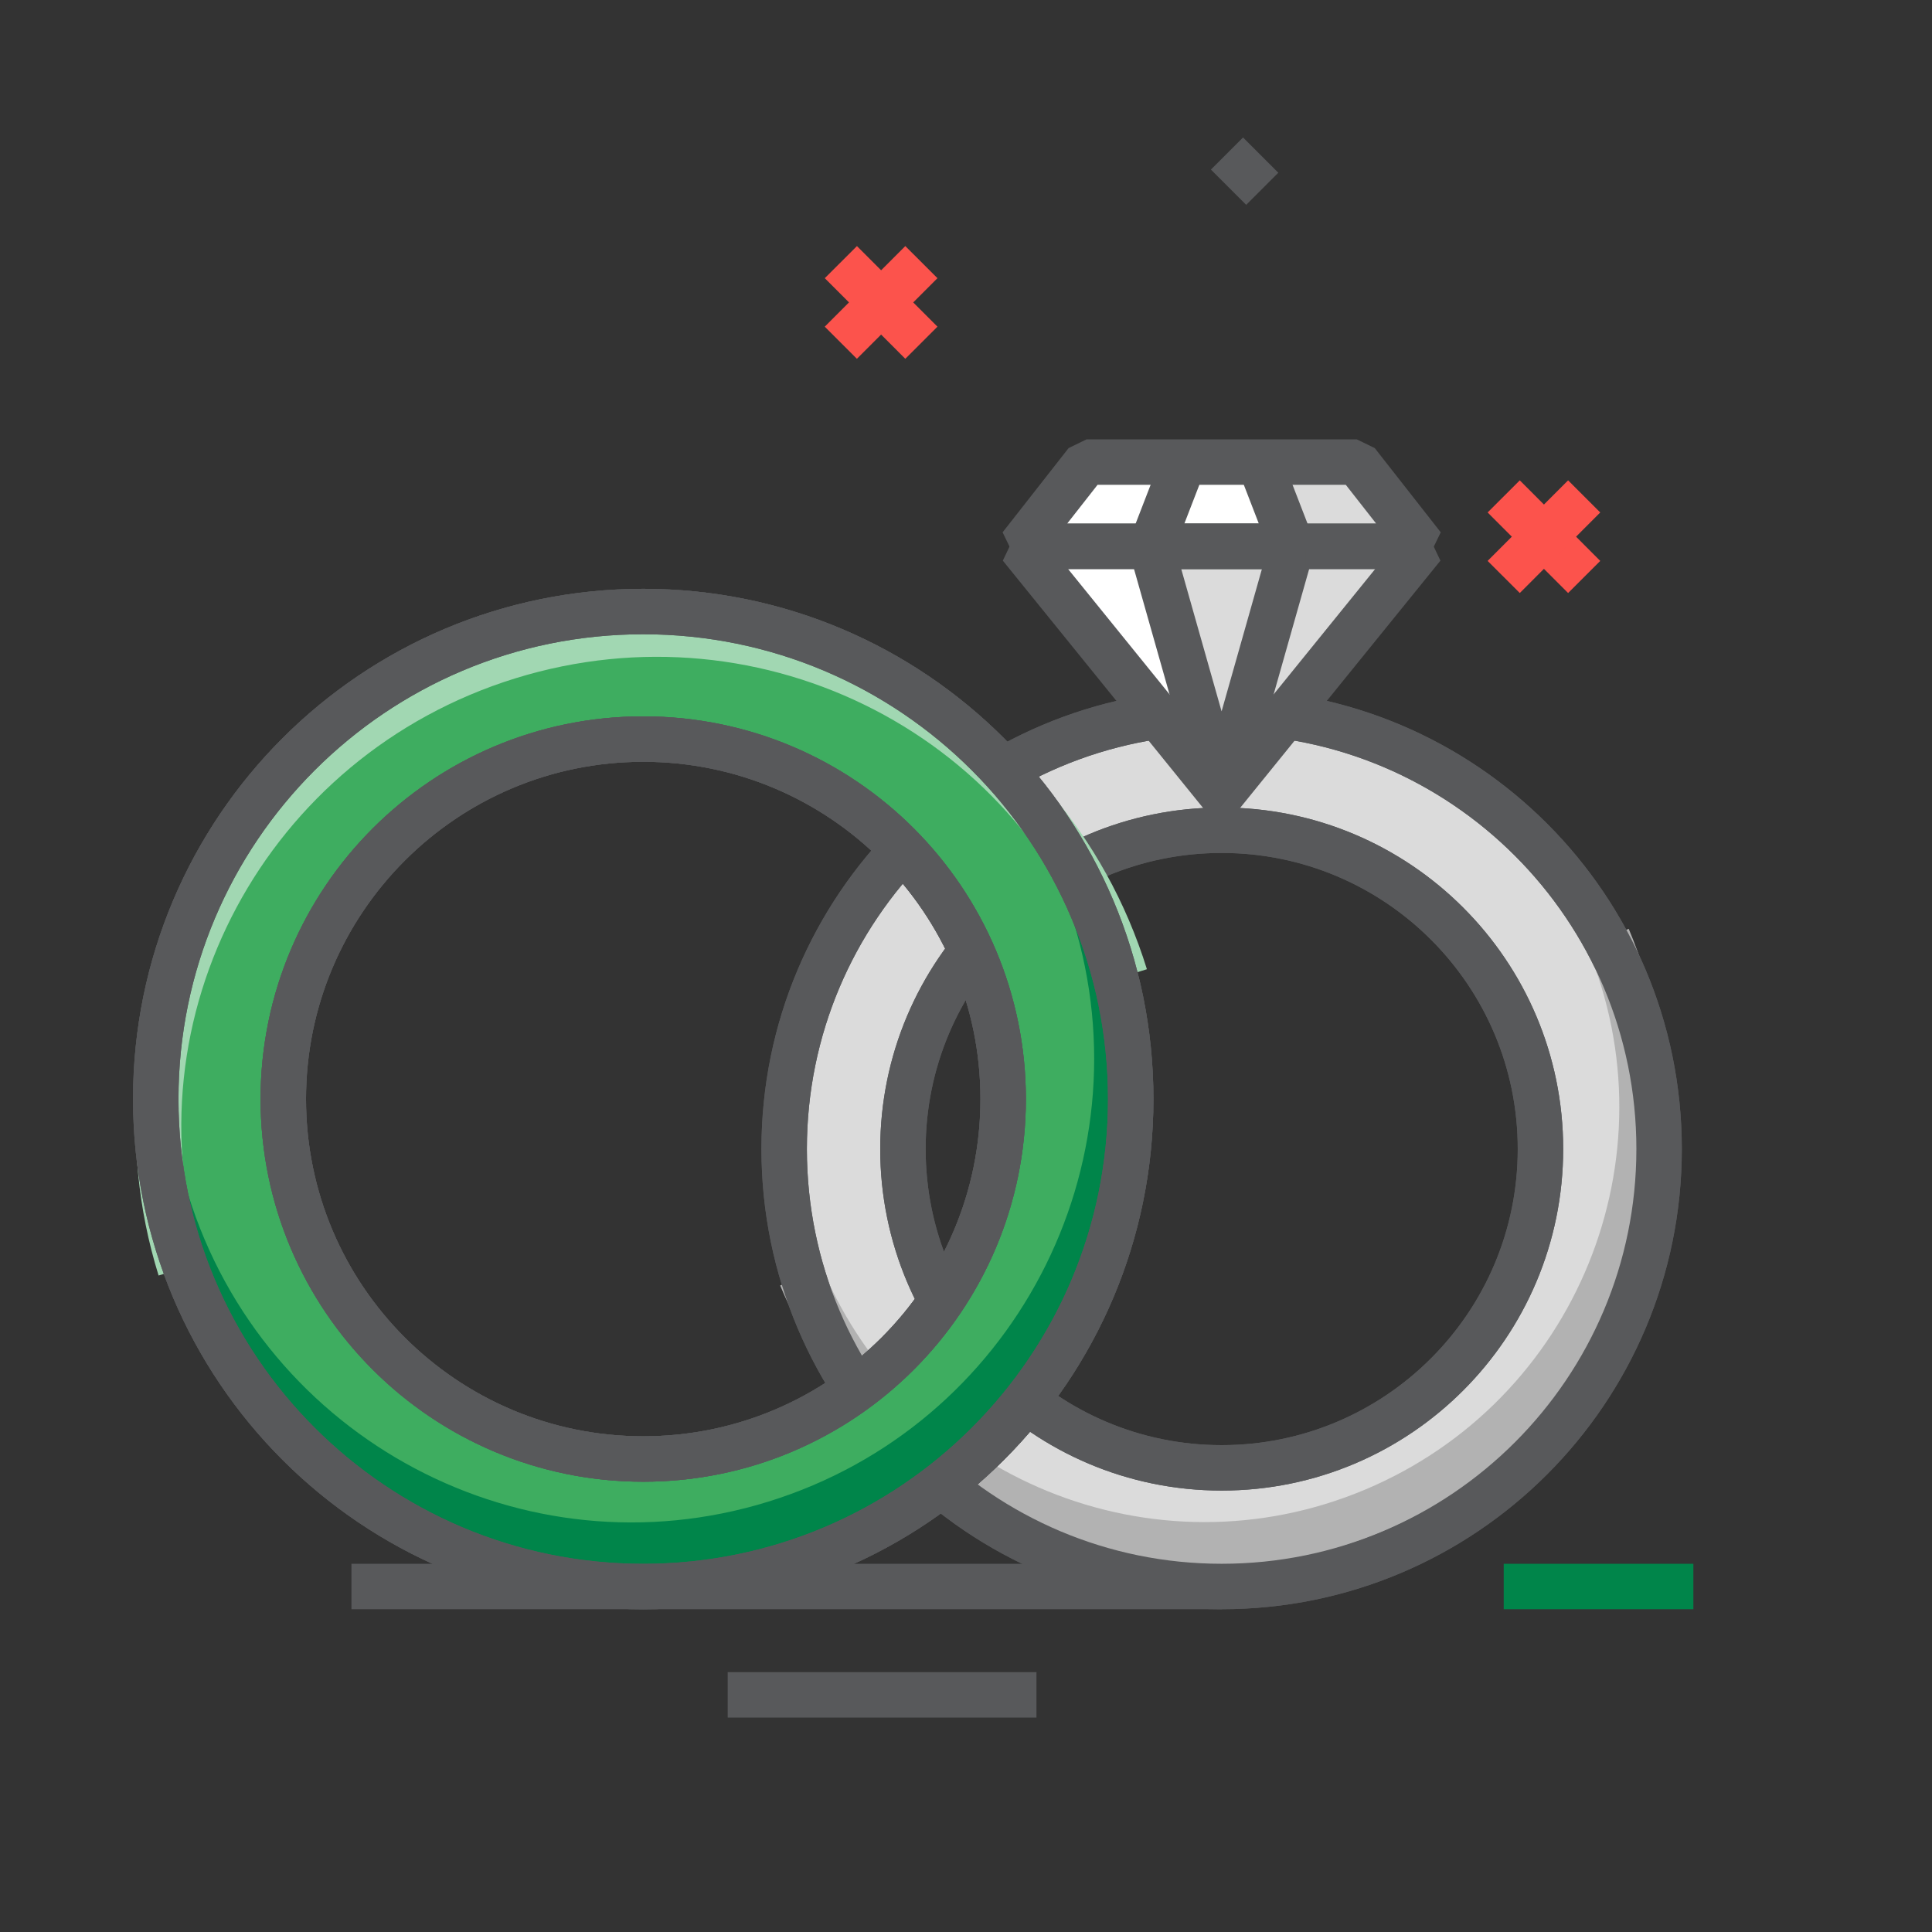 <?xml version="1.0" encoding="utf-8"?>
<!-- Generator: Adobe Illustrator 16.0.0, SVG Export Plug-In . SVG Version: 6.00 Build 0)  -->
<!DOCTYPE svg PUBLIC "-//W3C//DTD SVG 1.1//EN" "http://www.w3.org/Graphics/SVG/1.1/DTD/svg11.dtd">
<svg version="1.1" id="Layer_1" xmlns="http://www.w3.org/2000/svg" xmlns:xlink="http://www.w3.org/1999/xlink" x="0px" y="0px"
	 width="42.52px" height="42.52px" viewBox="0 0 42.52 42.52" enable-background="new 0 0 42.52 42.52" xml:space="preserve">
<rect x="0" y="0" width="42.52" height="42.52" fill="#333333" stroke="none"/>
<g>
	<line fill="none" stroke="#FC534C" stroke-miterlimit="10" x1="18.506" y1="5.769" x2="20.278" y2="7.543"/>
	<line fill="none" stroke="#FC534C" stroke-miterlimit="10" x1="18.505" y1="7.543" x2="20.278" y2="5.769"/>
</g>
<g>
	<line fill="none" stroke="#FC534C" stroke-miterlimit="10" x1="33.094" y1="10.925" x2="34.865" y2="12.698"/>
	<line fill="none" stroke="#FC534C" stroke-miterlimit="10" x1="33.094" y1="12.698" x2="34.865" y2="10.925"/>
</g>
<g>
	<line fill="none" stroke="#58595B" stroke-miterlimit="10" x1="27.004" y1="3.379" x2="27.78" y2="4.155"/>
</g>
<line fill="none" stroke="#58595B" stroke-miterlimit="10" x1="7.735" y1="34.916" x2="26.885" y2="34.916"/>
<line fill="none" stroke="#00854A" stroke-miterlimit="10" x1="33.094" y1="34.916" x2="37.268" y2="34.916"/>
<line fill="none" stroke="#58595B" stroke-miterlimit="10" x1="16.015" y1="37.301" x2="22.811" y2="37.301"/>
<path fill="#DBDBDB" stroke="#58595B" stroke-linejoin="bevel" stroke-miterlimit="10" d="M26.887,15.66
	c-5.318,0-9.629,4.311-9.629,9.627c0,5.318,4.312,9.629,9.629,9.629c5.318,0,9.627-4.311,9.627-9.629
	C36.514,19.97,32.205,15.66,26.887,15.66z M26.887,32.305c-3.875,0-7.015-3.143-7.015-7.018c0-3.874,3.14-7.015,7.015-7.015
	c3.873,0,7.016,3.142,7.016,7.015C33.903,29.162,30.76,32.305,26.887,32.305z"/>
<g>
	<path fill="none" stroke="#B2B2B2" stroke-linejoin="bevel" stroke-miterlimit="10" d="M17.631,28.098
		c2.061,4.902,7.706,7.207,12.608,5.146c4.902-2.062,7.205-7.707,5.145-12.609"/>
</g>
<path fill="none" stroke="#58595B" stroke-linejoin="bevel" stroke-miterlimit="10" d="M26.887,15.66
	c-5.318,0-9.629,4.311-9.629,9.627c0,5.318,4.312,9.629,9.629,9.629c5.318,0,9.627-4.311,9.627-9.629
	C36.514,19.97,32.205,15.66,26.887,15.66z M26.887,32.305c-3.875,0-7.015-3.143-7.015-7.018c0-3.874,3.14-7.015,7.015-7.015
	c3.873,0,7.016,3.142,7.016,7.015C33.903,29.162,30.76,32.305,26.887,32.305z"/>
<path fill="#3EAD60" stroke="#58595B" stroke-linejoin="bevel" stroke-miterlimit="10" d="M14.157,13.459
	c-5.926,0-10.729,4.804-10.729,10.729c0,5.926,4.804,10.729,10.729,10.729s10.728-4.803,10.728-10.729
	C24.885,18.262,20.083,13.459,14.157,13.459z M14.157,32.11c-4.375,0-7.922-3.547-7.922-7.922c0-4.375,3.547-7.922,7.922-7.922
	c4.376,0,7.921,3.547,7.921,7.922C22.078,28.563,18.533,32.11,14.157,32.11z"/>
<path fill="none" stroke="#00854A" stroke-linejoin="bevel" stroke-miterlimit="10" d="M3.666,26.444
	c1.755,5.66,7.75,8.83,13.392,7.082c5.642-1.748,8.792-7.754,7.037-13.415"/>
<path fill="none" stroke="#A1D7B2" stroke-linejoin="bevel" stroke-miterlimit="10" d="M24.764,21.479
	c-1.756-5.661-7.833-8.806-13.576-7.026c-5.743,1.78-8.976,7.811-7.22,13.471"/>
<path fill="none" stroke="#58595B" stroke-linejoin="bevel" stroke-miterlimit="10" d="M14.157,13.459
	c-5.926,0-10.729,4.804-10.729,10.729c0,5.926,4.804,10.729,10.729,10.729s10.728-4.803,10.728-10.729
	C24.885,18.262,20.083,13.459,14.157,13.459z M14.157,32.11c-4.375,0-7.922-3.547-7.922-7.922c0-4.375,3.547-7.922,7.922-7.922
	c4.376,0,7.921,3.547,7.921,7.922C22.078,28.563,18.533,32.11,14.157,32.11z"/>
<path fill="none" stroke="#58595B" stroke-linejoin="bevel" stroke-miterlimit="10" d="M14.157,13.459
	c-5.926,0-10.729,4.804-10.729,10.729c0,5.926,4.804,10.729,10.729,10.729s10.728-4.803,10.728-10.729
	C24.885,18.262,20.083,13.459,14.157,13.459z M14.157,32.11c-4.375,0-7.922-3.547-7.922-7.922c0-4.375,3.547-7.922,7.922-7.922
	c4.376,0,7.921,3.547,7.921,7.922C22.078,28.563,18.533,32.11,14.157,32.11z"/>
<g>
	<path fill="#DBDBDB" d="M28.11,10.357c0.316,0.008,1.898,0,1.898,0l1,2.042l-3.066,3.787l-1.057,0.534l-1.162-4.346L28.11,10.357z"
		/>
	<polygon fill="#FFFFFF" points="24.342,10.17 22.926,11.811 26.262,16.72 25.68,12.024 28.434,11.811 28.051,10.089 	"/>
	<polygon fill="none" stroke="#58595B" stroke-linejoin="bevel" stroke-miterlimit="10" points="31.313,12.024 26.885,17.49 
		22.459,12.024 	"/>
	<polygon fill="none" stroke="#58595B" stroke-linejoin="bevel" stroke-miterlimit="10" points="28.434,12.024 26.885,17.49 
		25.336,12.024 	"/>
	<polyline fill="none" stroke="#58595B" stroke-linejoin="bevel" stroke-miterlimit="10" points="25.045,12.024 22.459,12.024 
		23.912,10.17 29.862,10.17 31.315,12.024 28.727,12.024 	"/>
	<polyline fill="none" stroke="#58595B" stroke-linejoin="bevel" stroke-miterlimit="10" points="26.084,10.089 25.336,12.024 
		28.434,12.024 27.686,10.089 	"/>
</g>
</svg>

